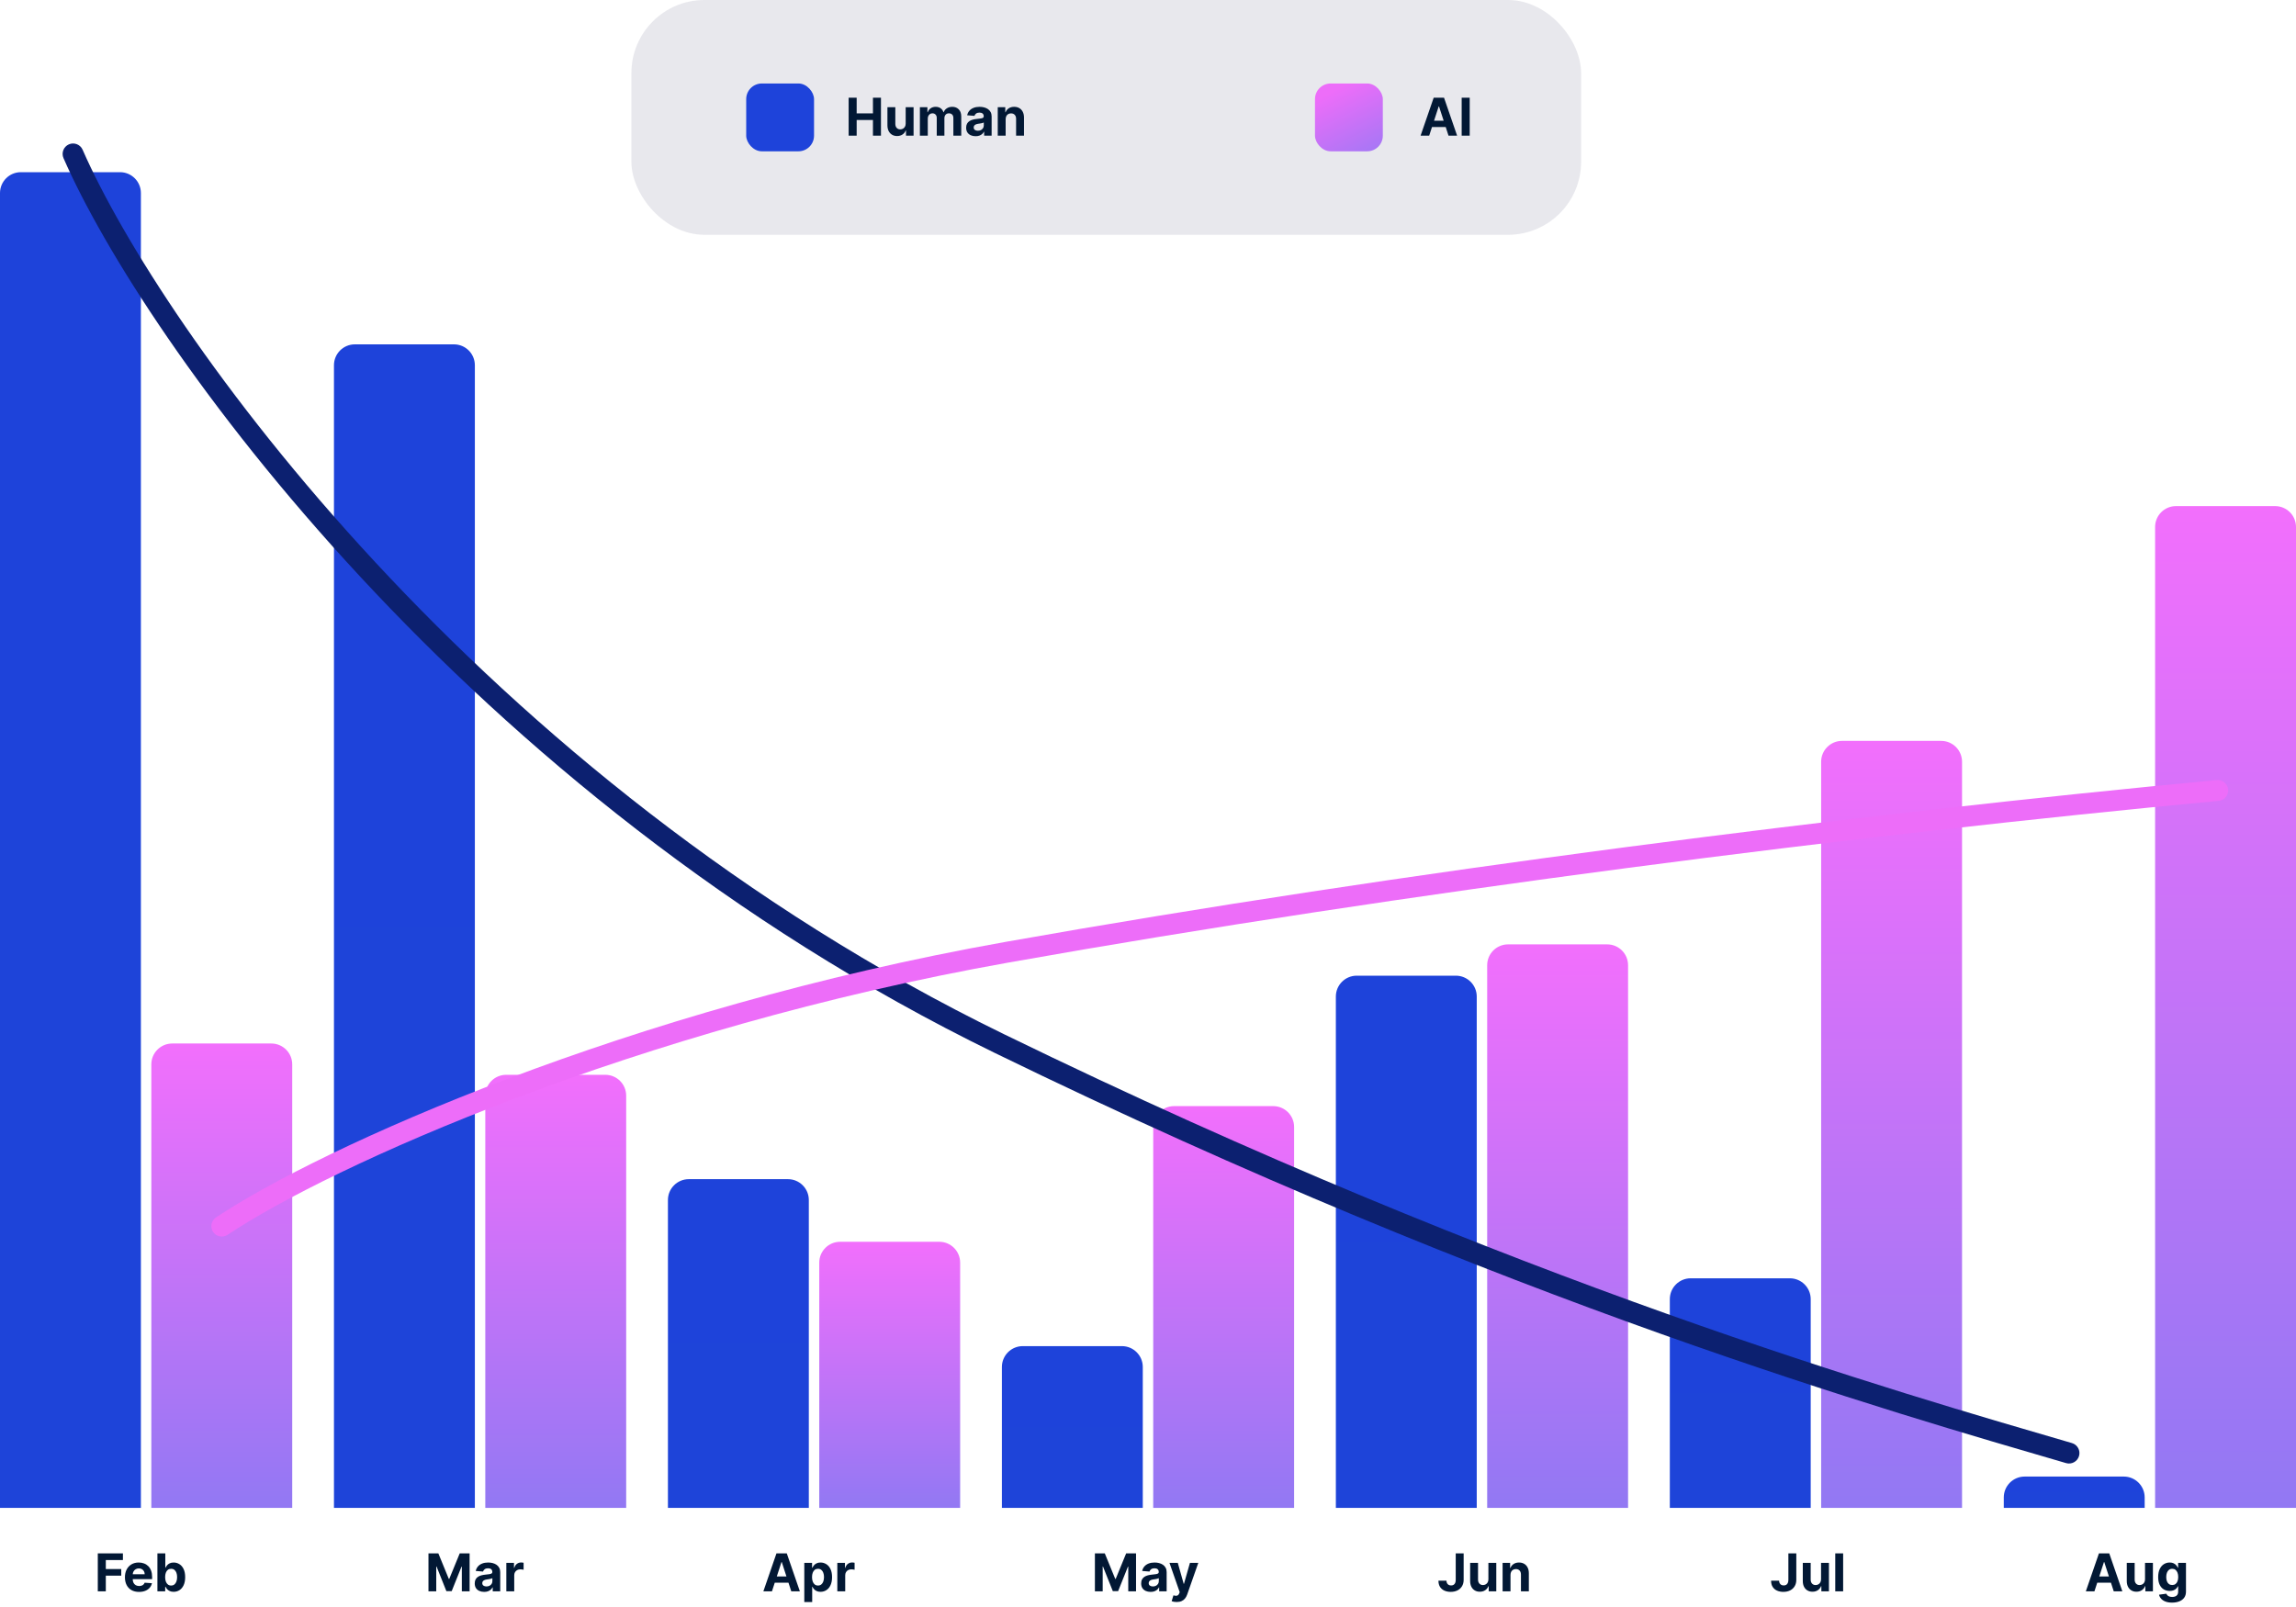<svg width="440" height="308" viewBox="0 0 440 308" fill="none" xmlns="http://www.w3.org/2000/svg">
<path d="M0 37C0 34.791 1.791 33 4 33H23C25.209 33 27 34.791 27 37V289H0V37Z" fill="url(#paint0_linear_84_11)"/>
<path d="M64 70C64 67.791 65.791 66 68 66H87C89.209 66 91 67.791 91 70V289H64V70Z" fill="url(#paint1_linear_84_11)"/>
<path d="M128 230C128 227.791 129.791 226 132 226H151C153.209 226 155 227.791 155 230V289H128V230Z" fill="url(#paint2_linear_84_11)"/>
<path d="M192 262C192 259.791 193.791 258 196 258H215C217.209 258 219 259.791 219 262V289H192V262Z" fill="url(#paint3_linear_84_11)"/>
<path d="M256 191C256 188.791 257.791 187 260 187H279C281.209 187 283 188.791 283 191V289H256V191Z" fill="url(#paint4_linear_84_11)"/>
<path d="M320 249C320 246.791 321.791 245 324 245H343C345.209 245 347 246.791 347 249V289H320V249Z" fill="url(#paint5_linear_84_11)"/>
<path d="M384 287C384 284.791 385.791 283 388 283H407C409.209 283 411 284.791 411 287V289H384V287Z" fill="url(#paint6_linear_84_11)"/>
<path d="M29 204C29 201.791 30.791 200 33 200H52C54.209 200 56 201.791 56 204V289H29V204Z" fill="url(#paint7_linear_84_11)"/>
<path d="M93 210C93 207.791 94.791 206 97 206H116C118.209 206 120 207.791 120 210V289H93V210Z" fill="url(#paint8_linear_84_11)"/>
<path d="M157 242C157 239.791 158.791 238 161 238H180C182.209 238 184 239.791 184 242V289H157V242Z" fill="url(#paint9_linear_84_11)"/>
<path d="M221 216C221 213.791 222.791 212 225 212H244C246.209 212 248 213.791 248 216V289H221V216Z" fill="url(#paint10_linear_84_11)"/>
<path d="M285 185C285 182.791 286.791 181 289 181H308C310.209 181 312 182.791 312 185V289H285V185Z" fill="url(#paint11_linear_84_11)"/>
<path d="M349 146C349 143.791 350.791 142 353 142H372C374.209 142 376 143.791 376 146V289H349V146Z" fill="url(#paint12_linear_84_11)"/>
<path d="M413 101C413 98.791 414.791 97 417 97H436C438.209 97 440 98.791 440 101V289H413V101Z" fill="url(#paint13_linear_84_11)"/>
<path d="M13.199 27.668C14.211 27.226 15.391 27.688 15.833 28.7C30.662 62.641 91.844 149.213 192.376 198.203C290.721 246.127 364.591 267.09 397.061 276.581C398.121 276.891 398.73 278.002 398.42 279.062C398.11 280.122 396.998 280.731 395.938 280.421C363.408 270.912 289.278 249.874 190.624 201.799C89.156 152.352 27.338 65.027 12.167 30.302C11.725 29.289 12.187 28.11 13.199 27.668Z" fill="#0C2070"/>
<path d="M424.813 149.509C425.912 149.405 426.888 150.213 426.991 151.313C427.095 152.412 426.287 153.388 425.188 153.491C356.231 159.987 269.286 170.98 193.35 184.469C121.601 197.214 63.335 223.514 43.61 236.664C42.691 237.277 41.449 237.029 40.836 236.11C40.223 235.19 40.472 233.949 41.391 233.336C61.666 219.82 120.477 193.352 192.651 180.531C268.714 167.02 355.769 156.013 424.813 149.509Z" fill="#ED6DF9"/>
<path d="M18.741 305V297.727H23.556V298.995H20.278V300.728H23.236V301.996H20.278V305H18.741ZM26.647 305.107C26.086 305.107 25.603 304.993 25.198 304.766C24.796 304.536 24.486 304.212 24.268 303.793C24.05 303.371 23.941 302.873 23.941 302.298C23.941 301.737 24.05 301.244 24.268 300.82C24.486 300.397 24.792 300.066 25.188 299.83C25.585 299.593 26.052 299.474 26.587 299.474C26.947 299.474 27.282 299.532 27.592 299.648C27.904 299.762 28.177 299.934 28.409 300.163C28.643 300.393 28.825 300.682 28.955 301.03C29.086 301.375 29.151 301.78 29.151 302.244V302.66H24.545V301.722H27.727C27.727 301.504 27.679 301.312 27.585 301.143C27.49 300.975 27.358 300.844 27.19 300.749C27.025 300.652 26.832 300.604 26.612 300.604C26.382 300.604 26.178 300.657 26.001 300.763C25.826 300.868 25.688 301.009 25.589 301.186C25.489 301.361 25.439 301.557 25.436 301.772V302.663C25.436 302.933 25.486 303.166 25.585 303.363C25.687 303.559 25.83 303.711 26.015 303.817C26.2 303.924 26.419 303.977 26.672 303.977C26.84 303.977 26.994 303.954 27.134 303.906C27.273 303.859 27.393 303.788 27.492 303.693C27.592 303.598 27.668 303.482 27.72 303.345L29.119 303.438C29.048 303.774 28.902 304.067 28.682 304.318C28.464 304.567 28.182 304.761 27.837 304.901C27.494 305.038 27.097 305.107 26.647 305.107ZM30.166 305V297.727H31.679V300.462H31.725C31.791 300.315 31.887 300.166 32.013 300.014C32.141 299.86 32.306 299.732 32.51 299.631C32.716 299.527 32.972 299.474 33.277 299.474C33.675 299.474 34.042 299.579 34.378 299.787C34.714 299.993 34.983 300.304 35.184 300.721C35.385 301.135 35.486 301.655 35.486 302.28C35.486 302.888 35.388 303.402 35.191 303.821C34.997 304.238 34.732 304.554 34.396 304.769C34.062 304.982 33.688 305.089 33.273 305.089C32.98 305.089 32.73 305.04 32.524 304.943C32.321 304.846 32.154 304.724 32.023 304.577C31.893 304.428 31.794 304.278 31.725 304.126H31.658V305H30.166ZM31.647 302.273C31.647 302.597 31.692 302.88 31.782 303.121C31.872 303.363 32.002 303.551 32.173 303.686C32.343 303.819 32.55 303.885 32.794 303.885C33.04 303.885 33.249 303.817 33.419 303.683C33.59 303.545 33.719 303.356 33.806 303.114C33.896 302.871 33.941 302.59 33.941 302.273C33.941 301.958 33.897 301.681 33.81 301.442C33.722 301.203 33.593 301.016 33.423 300.881C33.252 300.746 33.043 300.678 32.794 300.678C32.548 300.678 32.34 300.743 32.169 300.874C32.001 301.004 31.872 301.188 31.782 301.428C31.692 301.667 31.647 301.948 31.647 302.273Z" fill="#021834"/>
<path d="M82.111 297.727H84.007L86.01 302.614H86.095L88.098 297.727H89.994V305H88.503V300.266H88.442L86.56 304.964H85.545L83.662 300.249H83.602V305H82.111V297.727ZM92.788 305.103C92.44 305.103 92.13 305.043 91.858 304.922C91.585 304.799 91.37 304.618 91.211 304.379C91.055 304.137 90.977 303.836 90.977 303.477C90.977 303.174 91.033 302.919 91.144 302.713C91.255 302.507 91.407 302.341 91.598 302.216C91.79 302.09 92.008 301.996 92.252 301.932C92.498 301.868 92.756 301.823 93.026 301.797C93.343 301.764 93.599 301.733 93.793 301.705C93.987 301.674 94.128 301.629 94.216 301.57C94.303 301.51 94.347 301.423 94.347 301.307V301.286C94.347 301.061 94.276 300.887 94.134 300.763C93.994 300.64 93.795 300.579 93.537 300.579C93.265 300.579 93.048 300.639 92.887 300.76C92.726 300.878 92.62 301.027 92.568 301.207L91.169 301.094C91.24 300.762 91.379 300.476 91.588 300.234C91.796 299.991 92.065 299.804 92.394 299.673C92.725 299.541 93.109 299.474 93.544 299.474C93.847 299.474 94.137 299.51 94.414 299.581C94.694 299.652 94.941 299.762 95.157 299.911C95.374 300.06 95.546 300.252 95.671 300.487C95.797 300.719 95.86 300.997 95.86 301.321V305H94.425V304.244H94.382C94.295 304.414 94.178 304.564 94.031 304.695C93.884 304.822 93.708 304.923 93.502 304.996C93.296 305.067 93.058 305.103 92.788 305.103ZM93.221 304.059C93.444 304.059 93.64 304.015 93.811 303.928C93.981 303.838 94.115 303.717 94.212 303.565C94.309 303.414 94.358 303.242 94.358 303.05V302.472C94.31 302.502 94.245 302.531 94.162 302.557C94.082 302.58 93.991 302.603 93.889 302.624C93.787 302.643 93.685 302.661 93.584 302.678C93.482 302.692 93.389 302.705 93.306 302.717C93.129 302.743 92.974 302.784 92.841 302.841C92.709 302.898 92.606 302.975 92.532 303.072C92.459 303.166 92.422 303.285 92.422 303.427C92.422 303.633 92.497 303.79 92.646 303.899C92.797 304.006 92.989 304.059 93.221 304.059ZM97.033 305V299.545H98.5V300.497H98.557C98.656 300.159 98.823 299.903 99.058 299.73C99.292 299.555 99.562 299.467 99.867 299.467C99.943 299.467 100.025 299.472 100.112 299.482C100.2 299.491 100.277 299.504 100.343 299.521V300.863C100.272 300.842 100.174 300.823 100.048 300.806C99.923 300.79 99.808 300.781 99.704 300.781C99.481 300.781 99.282 300.83 99.107 300.927C98.934 301.022 98.797 301.154 98.695 301.325C98.596 301.495 98.546 301.692 98.546 301.914V305H97.033Z" fill="#021834"/>
<path d="M147.935 305H146.288L148.798 297.727H150.78L153.287 305H151.639L149.818 299.389H149.761L147.935 305ZM147.832 302.141H151.725V303.342H147.832V302.141ZM154.134 307.045V299.545H155.625V300.462H155.693C155.759 300.315 155.855 300.166 155.981 300.014C156.108 299.86 156.274 299.732 156.478 299.631C156.684 299.527 156.939 299.474 157.245 299.474C157.642 299.474 158.009 299.579 158.346 299.787C158.682 299.993 158.95 300.304 159.152 300.721C159.353 301.135 159.454 301.655 159.454 302.28C159.454 302.888 159.355 303.402 159.159 303.821C158.965 304.238 158.7 304.554 158.363 304.769C158.03 304.982 157.656 305.089 157.241 305.089C156.948 305.089 156.698 305.04 156.492 304.943C156.288 304.846 156.121 304.724 155.991 304.577C155.861 304.428 155.762 304.278 155.693 304.126H155.647V307.045H154.134ZM155.615 302.273C155.615 302.597 155.66 302.88 155.75 303.121C155.84 303.363 155.97 303.551 156.14 303.686C156.311 303.819 156.518 303.885 156.762 303.885C157.008 303.885 157.216 303.817 157.387 303.683C157.557 303.545 157.686 303.356 157.774 303.114C157.864 302.871 157.909 302.59 157.909 302.273C157.909 301.958 157.865 301.681 157.777 301.442C157.69 301.203 157.561 301.016 157.39 300.881C157.22 300.746 157.01 300.678 156.762 300.678C156.516 300.678 156.307 300.743 156.137 300.874C155.969 301.004 155.84 301.188 155.75 301.428C155.66 301.667 155.615 301.948 155.615 302.273ZM160.462 305V299.545H161.929V300.497H161.986C162.085 300.159 162.252 299.903 162.486 299.73C162.721 299.555 162.991 299.467 163.296 299.467C163.372 299.467 163.453 299.472 163.541 299.482C163.629 299.491 163.705 299.504 163.772 299.521V300.863C163.701 300.842 163.602 300.823 163.477 300.806C163.352 300.79 163.237 300.781 163.133 300.781C162.91 300.781 162.711 300.83 162.536 300.927C162.363 301.022 162.226 301.154 162.124 301.325C162.025 301.495 161.975 301.692 161.975 301.914V305H160.462Z" fill="#021834"/>
<path d="M209.824 297.727H211.721L213.724 302.614H213.809L215.812 297.727H217.708V305H216.217V300.266H216.156L214.274 304.964H213.258L211.376 300.249H211.316V305H209.824V297.727ZM220.502 305.103C220.154 305.103 219.844 305.043 219.571 304.922C219.299 304.799 219.084 304.618 218.925 304.379C218.769 304.137 218.691 303.836 218.691 303.477C218.691 303.174 218.746 302.919 218.858 302.713C218.969 302.507 219.12 302.341 219.312 302.216C219.504 302.09 219.722 301.996 219.966 301.932C220.212 301.868 220.47 301.823 220.74 301.797C221.057 301.764 221.313 301.733 221.507 301.705C221.701 301.674 221.842 301.629 221.929 301.57C222.017 301.51 222.061 301.423 222.061 301.307V301.286C222.061 301.061 221.99 300.887 221.848 300.763C221.708 300.64 221.509 300.579 221.251 300.579C220.979 300.579 220.762 300.639 220.601 300.76C220.44 300.878 220.334 301.027 220.282 301.207L218.883 301.094C218.954 300.762 219.093 300.476 219.302 300.234C219.51 299.991 219.779 299.804 220.108 299.673C220.439 299.541 220.823 299.474 221.258 299.474C221.561 299.474 221.851 299.51 222.128 299.581C222.408 299.652 222.655 299.762 222.87 299.911C223.088 300.06 223.26 300.252 223.385 300.487C223.511 300.719 223.574 300.997 223.574 301.321V305H222.139V304.244H222.096C222.009 304.414 221.892 304.564 221.745 304.695C221.598 304.822 221.422 304.923 221.216 304.996C221.01 305.067 220.772 305.103 220.502 305.103ZM220.935 304.059C221.158 304.059 221.354 304.015 221.525 303.928C221.695 303.838 221.829 303.717 221.926 303.565C222.023 303.414 222.071 303.242 222.071 303.05V302.472C222.024 302.502 221.959 302.531 221.876 302.557C221.796 302.58 221.705 302.603 221.603 302.624C221.501 302.643 221.399 302.661 221.297 302.678C221.196 302.692 221.103 302.705 221.02 302.717C220.843 302.743 220.688 302.784 220.555 302.841C220.423 302.898 220.32 302.975 220.246 303.072C220.173 303.166 220.136 303.285 220.136 303.427C220.136 303.633 220.211 303.79 220.36 303.899C220.511 304.006 220.703 304.059 220.935 304.059ZM225.486 307.045C225.294 307.045 225.114 307.03 224.946 306.999C224.78 306.971 224.643 306.934 224.534 306.889L224.875 305.76C225.053 305.814 225.212 305.844 225.354 305.849C225.499 305.853 225.623 305.82 225.727 305.749C225.834 305.678 225.92 305.558 225.987 305.387L226.075 305.156L224.119 299.545H225.71L226.839 303.551H226.896L228.036 299.545H229.637L227.517 305.589C227.415 305.883 227.277 306.139 227.102 306.357C226.929 306.577 226.71 306.746 226.445 306.864C226.18 306.985 225.86 307.045 225.486 307.045Z" fill="#021834"/>
<path d="M278.972 297.727H280.492V302.798C280.492 303.267 280.386 303.674 280.176 304.02C279.967 304.366 279.677 304.632 279.306 304.819C278.934 305.006 278.502 305.099 278.009 305.099C277.571 305.099 277.174 305.022 276.816 304.869C276.461 304.712 276.179 304.476 275.971 304.158C275.763 303.839 275.66 303.437 275.662 302.955H277.193C277.197 303.146 277.236 303.311 277.31 303.448C277.386 303.583 277.489 303.687 277.619 303.761C277.751 303.832 277.908 303.867 278.088 303.867C278.277 303.867 278.437 303.827 278.567 303.746C278.7 303.664 278.8 303.543 278.869 303.384C278.937 303.226 278.972 303.03 278.972 302.798V297.727ZM285.232 302.678V299.545H286.745V305H285.293V304.009H285.236C285.113 304.329 284.908 304.586 284.622 304.78C284.338 304.974 283.991 305.071 283.581 305.071C283.217 305.071 282.896 304.988 282.619 304.822C282.342 304.657 282.125 304.421 281.969 304.116C281.815 303.81 281.737 303.445 281.735 303.018V299.545H283.247V302.749C283.25 303.071 283.336 303.325 283.507 303.512C283.677 303.699 283.905 303.793 284.192 303.793C284.374 303.793 284.545 303.751 284.703 303.668C284.862 303.583 284.99 303.458 285.087 303.292C285.186 303.126 285.235 302.921 285.232 302.678ZM289.468 301.847V305H287.955V299.545H289.397V300.508H289.461C289.582 300.191 289.784 299.94 290.068 299.755C290.352 299.568 290.697 299.474 291.102 299.474C291.48 299.474 291.811 299.557 292.092 299.723C292.374 299.889 292.593 300.125 292.749 300.433C292.906 300.739 292.984 301.103 292.984 301.527V305H291.471V301.797C291.473 301.463 291.388 301.203 291.215 301.016C291.042 300.826 290.804 300.732 290.501 300.732C290.298 300.732 290.118 300.775 289.962 300.863C289.808 300.951 289.687 301.078 289.599 301.246C289.514 301.412 289.47 301.612 289.468 301.847Z" fill="#021834"/>
<path d="M342.72 297.727H344.24V302.798C344.24 303.267 344.134 303.674 343.924 304.02C343.715 304.366 343.425 304.632 343.054 304.819C342.682 305.006 342.25 305.099 341.757 305.099C341.319 305.099 340.922 305.022 340.564 304.869C340.209 304.712 339.927 304.476 339.719 304.158C339.511 303.839 339.408 303.437 339.41 302.955H340.941C340.945 303.146 340.984 303.311 341.058 303.448C341.134 303.583 341.237 303.687 341.367 303.761C341.499 303.832 341.656 303.867 341.836 303.867C342.025 303.867 342.185 303.827 342.315 303.746C342.448 303.664 342.548 303.543 342.617 303.384C342.685 303.226 342.72 303.03 342.72 302.798V297.727ZM348.98 302.678V299.545H350.493V305H349.041V304.009H348.984C348.861 304.329 348.656 304.586 348.37 304.78C348.086 304.974 347.739 305.071 347.329 305.071C346.965 305.071 346.644 304.988 346.367 304.822C346.09 304.657 345.873 304.421 345.717 304.116C345.563 303.81 345.485 303.445 345.483 303.018V299.545H346.995V302.749C346.998 303.071 347.084 303.325 347.255 303.512C347.425 303.699 347.654 303.793 347.94 303.793C348.122 303.793 348.293 303.751 348.451 303.668C348.61 303.583 348.738 303.458 348.835 303.292C348.934 303.126 348.983 302.921 348.98 302.678ZM353.216 297.727V305H351.703V297.727H353.216Z" fill="#021834"/>
<path d="M401.371 305H399.723L402.234 297.727H404.215L406.723 305H405.075L403.253 299.389H403.196L401.371 305ZM401.268 302.141H405.16V303.342H401.268V302.141ZM411.067 302.678V299.545H412.58V305H411.128V304.009H411.071C410.948 304.329 410.743 304.586 410.457 304.78C410.172 304.974 409.826 305.071 409.416 305.071C409.052 305.071 408.731 304.988 408.454 304.822C408.177 304.657 407.96 304.421 407.804 304.116C407.65 303.81 407.572 303.445 407.57 303.018V299.545H409.082V302.749C409.085 303.071 409.171 303.325 409.342 303.512C409.512 303.699 409.74 303.793 410.027 303.793C410.209 303.793 410.38 303.751 410.538 303.668C410.697 303.583 410.825 303.458 410.922 303.292C411.021 303.126 411.07 302.921 411.067 302.678ZM416.248 307.159C415.758 307.159 415.337 307.092 414.987 306.957C414.639 306.824 414.362 306.643 414.156 306.413C413.95 306.184 413.816 305.926 413.755 305.639L415.154 305.451C415.196 305.56 415.264 305.662 415.356 305.756C415.449 305.851 415.571 305.927 415.722 305.984C415.876 306.043 416.063 306.072 416.283 306.072C416.612 306.072 416.883 305.992 417.096 305.831C417.312 305.672 417.419 305.406 417.419 305.032V304.034H417.356C417.289 304.186 417.19 304.329 417.057 304.464C416.925 304.599 416.754 304.709 416.546 304.794C416.338 304.879 416.089 304.922 415.8 304.922C415.391 304.922 415.018 304.827 414.682 304.638C414.348 304.446 414.081 304.154 413.883 303.761C413.686 303.365 413.588 302.866 413.588 302.262C413.588 301.644 413.688 301.128 413.89 300.714C414.091 300.299 414.358 299.989 414.692 299.783C415.028 299.577 415.397 299.474 415.797 299.474C416.102 299.474 416.358 299.527 416.564 299.631C416.77 299.732 416.935 299.86 417.061 300.014C417.189 300.166 417.287 300.315 417.356 300.462H417.412V299.545H418.915V305.053C418.915 305.517 418.801 305.906 418.574 306.218C418.346 306.531 418.031 306.765 417.629 306.921C417.229 307.08 416.768 307.159 416.248 307.159ZM416.28 303.786C416.523 303.786 416.729 303.725 416.897 303.604C417.068 303.481 417.198 303.306 417.288 303.079C417.38 302.849 417.427 302.575 417.427 302.255C417.427 301.935 417.382 301.658 417.292 301.424C417.202 301.187 417.071 301.004 416.901 300.874C416.731 300.743 416.523 300.678 416.28 300.678C416.031 300.678 415.821 300.746 415.651 300.881C415.481 301.013 415.352 301.198 415.264 301.435C415.176 301.671 415.133 301.945 415.133 302.255C415.133 302.57 415.176 302.842 415.264 303.072C415.354 303.299 415.483 303.475 415.651 303.601C415.821 303.724 416.031 303.786 416.28 303.786Z" fill="#021834"/>
<rect opacity="0.1" x="121" width="182" height="45" rx="14" fill="#18184A"/>
<path d="M162.632 26V18.727H164.17V21.728H167.291V18.727H168.825V26H167.291V22.996H164.17V26H162.632ZM173.562 23.678V20.546H175.075V26H173.623V25.009H173.566C173.443 25.329 173.238 25.586 172.952 25.78C172.668 25.974 172.321 26.071 171.911 26.071C171.547 26.071 171.226 25.988 170.949 25.822C170.672 25.657 170.455 25.421 170.299 25.116C170.145 24.81 170.067 24.445 170.065 24.018V20.546H171.577V23.749C171.58 24.07 171.666 24.325 171.837 24.512C172.007 24.699 172.236 24.793 172.522 24.793C172.704 24.793 172.875 24.751 173.033 24.668C173.192 24.583 173.32 24.458 173.417 24.292C173.516 24.126 173.565 23.921 173.562 23.678ZM176.285 26V20.546H177.727V21.508H177.791C177.905 21.188 178.094 20.936 178.359 20.751C178.624 20.567 178.942 20.474 179.311 20.474C179.685 20.474 180.003 20.568 180.266 20.755C180.529 20.94 180.704 21.191 180.792 21.508H180.849C180.96 21.195 181.161 20.945 181.452 20.759C181.746 20.569 182.093 20.474 182.493 20.474C183.002 20.474 183.415 20.637 183.732 20.961C184.052 21.283 184.211 21.74 184.211 22.332V26H182.702V22.63C182.702 22.327 182.622 22.1 182.461 21.948C182.3 21.797 182.099 21.721 181.857 21.721C181.582 21.721 181.368 21.808 181.214 21.984C181.06 22.157 180.983 22.385 180.983 22.669V26H179.517V22.598C179.517 22.331 179.44 22.117 179.286 21.959C179.135 21.8 178.934 21.721 178.686 21.721C178.518 21.721 178.366 21.764 178.231 21.849C178.099 21.932 177.993 22.049 177.915 22.2C177.837 22.349 177.798 22.525 177.798 22.726V26H176.285ZM186.962 26.103C186.614 26.103 186.304 26.043 186.031 25.922C185.759 25.799 185.544 25.618 185.385 25.379C185.229 25.137 185.151 24.836 185.151 24.477C185.151 24.174 185.206 23.919 185.318 23.713C185.429 23.507 185.58 23.341 185.772 23.216C185.964 23.09 186.182 22.996 186.426 22.932C186.672 22.868 186.93 22.823 187.2 22.797C187.517 22.764 187.773 22.733 187.967 22.704C188.161 22.674 188.302 22.629 188.389 22.57C188.477 22.51 188.521 22.423 188.521 22.307V22.285C188.521 22.061 188.45 21.887 188.308 21.764C188.168 21.64 187.969 21.579 187.711 21.579C187.439 21.579 187.222 21.639 187.061 21.76C186.9 21.878 186.794 22.027 186.742 22.207L185.343 22.094C185.414 21.762 185.553 21.476 185.762 21.234C185.97 20.991 186.239 20.803 186.568 20.673C186.899 20.541 187.283 20.474 187.718 20.474C188.021 20.474 188.311 20.51 188.588 20.581C188.868 20.652 189.115 20.762 189.33 20.911C189.548 21.06 189.72 21.252 189.845 21.486C189.971 21.718 190.034 21.997 190.034 22.321V26H188.599V25.244H188.556C188.469 25.414 188.352 25.564 188.205 25.695C188.058 25.822 187.882 25.923 187.676 25.996C187.47 26.067 187.232 26.103 186.962 26.103ZM187.395 25.059C187.618 25.059 187.814 25.015 187.985 24.928C188.155 24.838 188.289 24.717 188.386 24.565C188.483 24.414 188.531 24.242 188.531 24.05V23.472C188.484 23.502 188.419 23.531 188.336 23.557C188.256 23.581 188.164 23.603 188.063 23.624C187.961 23.643 187.859 23.661 187.757 23.678C187.655 23.692 187.563 23.705 187.48 23.717C187.303 23.743 187.148 23.784 187.015 23.841C186.883 23.898 186.78 23.975 186.706 24.072C186.633 24.166 186.596 24.285 186.596 24.427C186.596 24.633 186.671 24.79 186.82 24.899C186.971 25.006 187.163 25.059 187.395 25.059ZM192.72 22.847V26H191.207V20.546H192.649V21.508H192.713C192.834 21.191 193.036 20.94 193.32 20.755C193.604 20.568 193.949 20.474 194.354 20.474C194.732 20.474 195.063 20.557 195.344 20.723C195.626 20.889 195.845 21.125 196.001 21.433C196.157 21.739 196.236 22.103 196.236 22.527V26H194.723V22.797C194.725 22.463 194.64 22.203 194.467 22.016C194.294 21.826 194.056 21.732 193.753 21.732C193.55 21.732 193.37 21.775 193.214 21.863C193.06 21.951 192.939 22.078 192.851 22.246C192.766 22.412 192.722 22.612 192.72 22.847Z" fill="#021834"/>
<path d="M273.886 26H272.238L274.749 18.727H276.73L279.237 26H277.589L275.768 20.389H275.711L273.886 26ZM273.783 23.141H277.675V24.342H273.783V23.141ZM281.65 18.727V26H280.113V18.727H281.65Z" fill="#021834"/>
<rect x="143" y="16" width="13" height="13" rx="3" fill="#1E43DA"/>
<rect x="252" y="16" width="13" height="13" rx="3" fill="url(#paint14_linear_84_11)"/>
<defs>
<linearGradient id="paint0_linear_84_11" x1="13.5" y1="33" x2="13.5" y2="289" gradientUnits="userSpaceOnUse">
<stop stop-color="#1E43DA"/>
<stop offset="1" stop-color="#1E44D9"/>
</linearGradient>
<linearGradient id="paint1_linear_84_11" x1="77.5" y1="66" x2="77.5" y2="289" gradientUnits="userSpaceOnUse">
<stop stop-color="#1E43DA"/>
<stop offset="1" stop-color="#1E44D9"/>
</linearGradient>
<linearGradient id="paint2_linear_84_11" x1="141.5" y1="226" x2="141.5" y2="289" gradientUnits="userSpaceOnUse">
<stop stop-color="#1E43DA"/>
<stop offset="1" stop-color="#1E44D9"/>
</linearGradient>
<linearGradient id="paint3_linear_84_11" x1="205.5" y1="258" x2="205.5" y2="289" gradientUnits="userSpaceOnUse">
<stop stop-color="#1E43DA"/>
<stop offset="1" stop-color="#1E44D9"/>
</linearGradient>
<linearGradient id="paint4_linear_84_11" x1="269.5" y1="187" x2="269.5" y2="289" gradientUnits="userSpaceOnUse">
<stop stop-color="#1E43DA"/>
<stop offset="1" stop-color="#1E44D9"/>
</linearGradient>
<linearGradient id="paint5_linear_84_11" x1="333.5" y1="245" x2="333.5" y2="289" gradientUnits="userSpaceOnUse">
<stop stop-color="#1E43DA"/>
<stop offset="1" stop-color="#1E44D9"/>
</linearGradient>
<linearGradient id="paint6_linear_84_11" x1="397.5" y1="283" x2="397.5" y2="289" gradientUnits="userSpaceOnUse">
<stop stop-color="#1E43DA"/>
<stop offset="1" stop-color="#1E44D9"/>
</linearGradient>
<linearGradient id="paint7_linear_84_11" x1="42.5" y1="200" x2="42.5" y2="289" gradientUnits="userSpaceOnUse">
<stop stop-color="#F26FFC"/>
<stop offset="1" stop-color="#9278F3"/>
</linearGradient>
<linearGradient id="paint8_linear_84_11" x1="106.5" y1="206" x2="106.5" y2="289" gradientUnits="userSpaceOnUse">
<stop stop-color="#F26FFC"/>
<stop offset="1" stop-color="#9278F3"/>
</linearGradient>
<linearGradient id="paint9_linear_84_11" x1="170.5" y1="238" x2="170.5" y2="289" gradientUnits="userSpaceOnUse">
<stop stop-color="#F26FFC"/>
<stop offset="1" stop-color="#9278F3"/>
</linearGradient>
<linearGradient id="paint10_linear_84_11" x1="234.5" y1="212" x2="234.5" y2="289" gradientUnits="userSpaceOnUse">
<stop stop-color="#F26FFC"/>
<stop offset="1" stop-color="#9278F3"/>
</linearGradient>
<linearGradient id="paint11_linear_84_11" x1="298.5" y1="181" x2="298.5" y2="289" gradientUnits="userSpaceOnUse">
<stop stop-color="#F26FFC"/>
<stop offset="1" stop-color="#9278F3"/>
</linearGradient>
<linearGradient id="paint12_linear_84_11" x1="362.5" y1="142" x2="362.5" y2="289" gradientUnits="userSpaceOnUse">
<stop stop-color="#F26FFC"/>
<stop offset="1" stop-color="#9278F3"/>
</linearGradient>
<linearGradient id="paint13_linear_84_11" x1="426.5" y1="97" x2="426.5" y2="289" gradientUnits="userSpaceOnUse">
<stop stop-color="#F26FFC"/>
<stop offset="1" stop-color="#9278F3"/>
</linearGradient>
<linearGradient id="paint14_linear_84_11" x1="258.5" y1="16" x2="265" y2="29" gradientUnits="userSpaceOnUse">
<stop stop-color="#ED6DF9"/>
<stop offset="1" stop-color="#A377F5"/>
</linearGradient>
</defs>
</svg>
